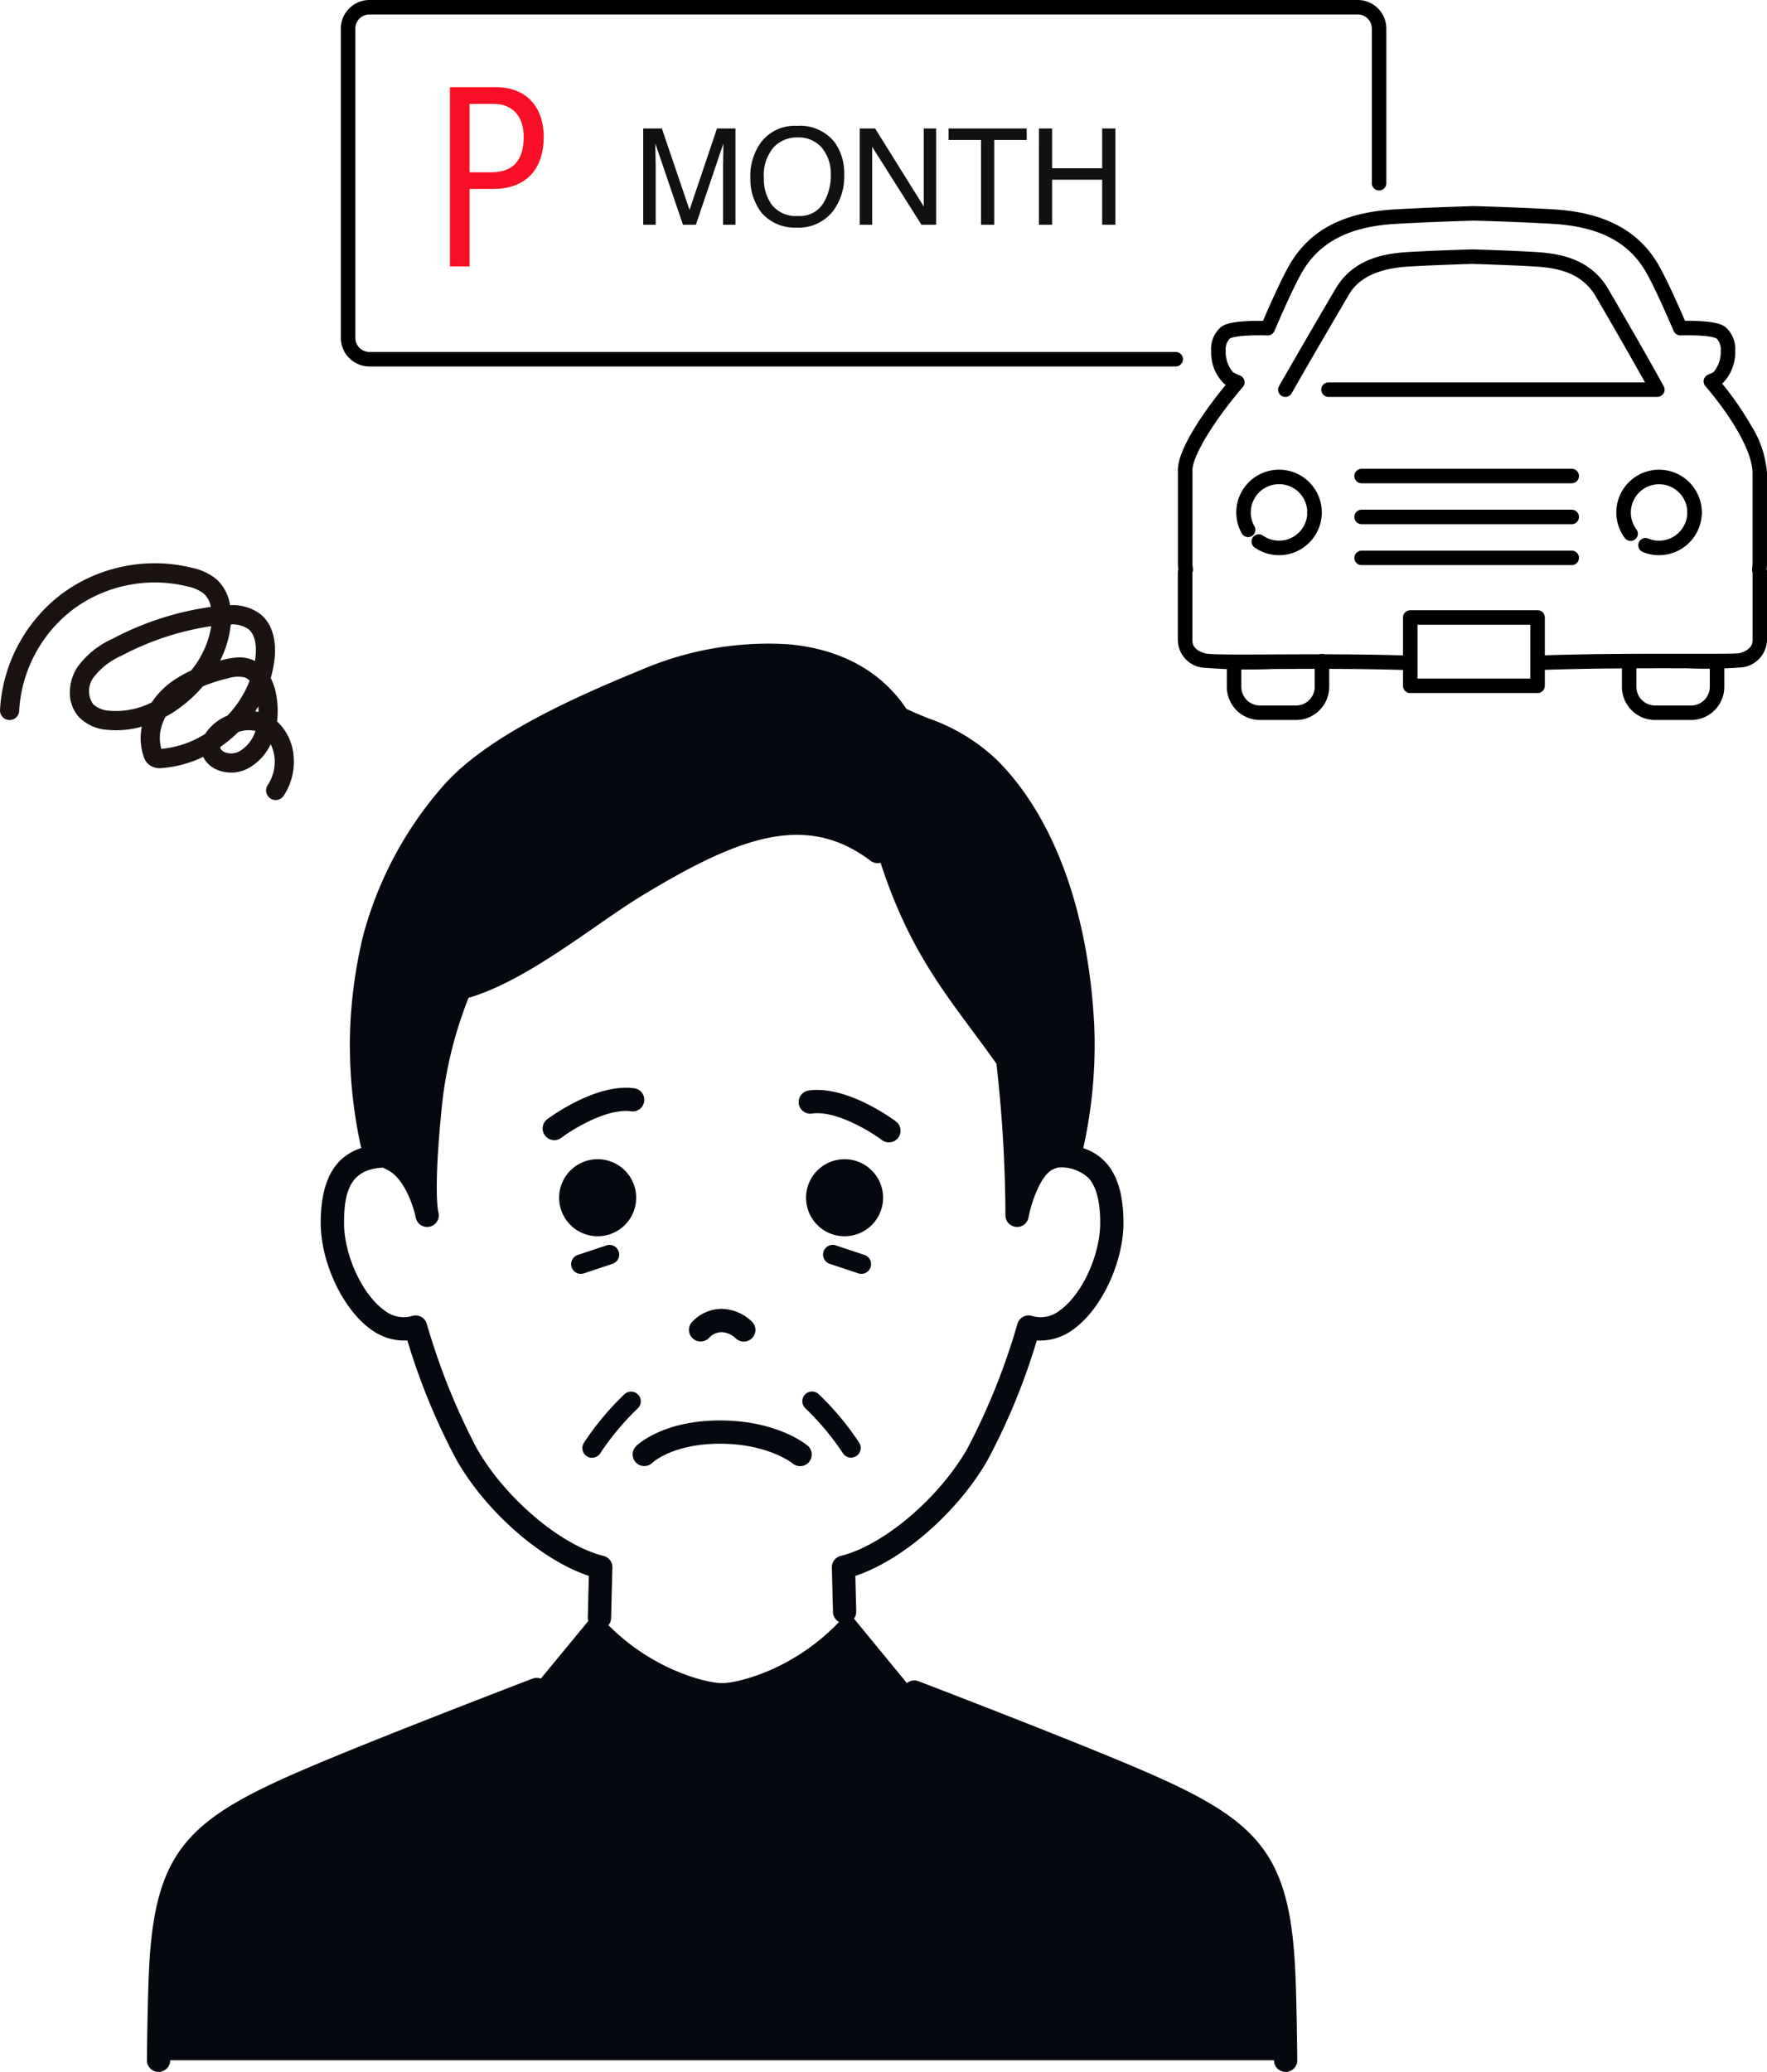 <svg xmlns="http://www.w3.org/2000/svg" width="184.327" height="216.094" viewBox="0 0 184.327 216.094"><g transform="translate(-369.672 -2023.906)"><g transform="translate(405.229 2023.906)"><path d="M4209.223,2212.982h-84.138A2.985,2.985,0,0,1,4122.1,2210v-32.257a2.985,2.985,0,0,1,2.982-2.981h103.1a2.985,2.985,0,0,1,2.981,2.981v16.128a.756.756,0,1,1-1.513,0v-16.128a1.47,1.47,0,0,0-1.469-1.469h-103.1a1.47,1.47,0,0,0-1.469,1.469V2210a1.47,1.47,0,0,0,1.469,1.469h84.138a.757.757,0,0,1,0,1.513Z" transform="translate(-4122.103 -2174.762)"/><g transform="translate(11.378 9.091)"><path d="M4205.963,2225.859h4.82c2.933,0,4.962,1.844,4.962,5.206,0,3.323-1.828,5.407-5.263,5.407h-2.468v8.081h-2.051Zm2.051,8.879h2.25c2.242,0,3.394-1.19,3.394-3.693,0-2.066-1.078-3.442-3.157-3.442h-2.488Z" transform="translate(-4205.963 -2225.859)" fill="#f80f25"/></g><g transform="translate(87.304 21.503)"><g transform="translate(0 0)"><path d="M4252.072,2344.754h-.025c-4.82-.156-9.831-.133-13.856-.114a59.805,59.805,0,0,1-7.471-.146,2.942,2.942,0,0,1-2.524-2.791l0-7.134a1.342,1.342,0,0,1,.05-.352,3.5,3.5,0,0,1-.042-.49v-9.815c0-2.507,3.4-6.967,4.988-8.905-.057-.037-.113-.075-.168-.116a4.551,4.551,0,0,1-1.352-3.416,3.012,3.012,0,0,1,1.026-2.5c.434-.322,1.325-.676,4.378-.64,1.208-2.788,2.135-4.747,2.759-5.825,2.1-3.63,5.577-5.472,10.94-5.8,3.758-.219,8.242-.343,8.287-.344h.041c.044,0,4.53.118,8.291.339,5.289.31,8.869,2.2,10.942,5.783.625,1.084,1.557,3.048,2.768,5.84,2.917-.02,3.781.327,4.2.64a3.008,3.008,0,0,1,1.033,2.5,4.54,4.54,0,0,1-1.355,3.414h0a32.037,32.037,0,0,1,3.008,4.349,10.747,10.747,0,0,1,1.666,4.97l0,9.489a4.049,4.049,0,0,1-.041.521,1.246,1.246,0,0,1,.045.321v7.147a2.971,2.971,0,0,1-2.5,2.782,47.1,47.1,0,0,1-5.881.107c-4.142-.006-9.814-.015-15.135.174a.757.757,0,1,1-.053-1.512c5.349-.19,11.038-.181,15.19-.175,2.624,0,5.1.008,5.5-.058.625-.173,1.37-.543,1.37-1.318v-7.1a1.573,1.573,0,0,1-.049-.22.751.751,0,0,1,0-.187l.016-.134a2.891,2.891,0,0,0,.03-.344l0-9.489c0-2.04-1.886-5.515-4.921-9.068a.756.756,0,0,1,.255-1.177c.073-.034.15-.067.226-.1a2.157,2.157,0,0,0,.368-.183,3.164,3.164,0,0,0,.754-2.206,1.645,1.645,0,0,0-.424-1.29c-.052-.039-.625-.4-3.775-.333a.768.768,0,0,1-.71-.457c-1.287-2.987-2.259-5.054-2.889-6.146-1.823-3.15-4.913-4.748-9.721-5.029-3.607-.213-7.891-.328-8.221-.337-.33.009-4.614.131-8.218.341-4.809.291-7.9,1.893-9.721,5.043-.628,1.086-1.6,3.149-2.88,6.131a.764.764,0,0,1-.713.458c-3.354-.082-3.925.313-3.948.33a1.65,1.65,0,0,0-.418,1.286,3.234,3.234,0,0,0,.748,2.206,3.5,3.5,0,0,0,.706.344l.045.019a.757.757,0,0,1,.289,1.192c-3.048,3.561-5.258,7.209-5.255,8.675v9.816a2.386,2.386,0,0,0,.03.312l.016.121a.782.782,0,0,1,0,.214,1.921,1.921,0,0,1-.044.2c0,.01-.005.02-.008.03l0,7.107c0,.888.954,1.218,1.367,1.318.555.134,3.738.119,7.108.1,4.039-.019,9.063-.042,13.913.115a.757.757,0,0,1-.024,1.513Z" transform="translate(-4228.191 -2296.371)"/><path d="M4263.735,2457.869a.757.757,0,0,1-.66-.384,4.46,4.46,0,1,1,8.346-2.189.757.757,0,1,1-1.513,0,2.947,2.947,0,1,0-5.515,1.444.756.756,0,0,1-.658,1.129Z" transform="translate(-4256.397 -2423.352)"/><path d="M4274.311,2476.877a4.436,4.436,0,0,1-2.547-.8.756.756,0,0,1,.864-1.242,2.946,2.946,0,0,0,4.628-2.417.756.756,0,1,1,1.513,0A4.462,4.462,0,0,1,4274.311,2476.877Z" transform="translate(-4263.745 -2440.475)"/><path d="M4486.816,2458.263a.755.755,0,0,1-.607-.3,4.459,4.459,0,1,1,8.033-2.663.756.756,0,1,1-1.512,0,2.945,2.945,0,1,0-5.89,0,2.921,2.921,0,0,0,.582,1.759.757.757,0,0,1-.606,1.209Z" transform="translate(-4439.577 -2423.352)"/><path d="M4500.216,2476.877a4.428,4.428,0,0,1-1.733-.35.757.757,0,0,1,.59-1.393,2.91,2.91,0,0,0,1.143.231,2.95,2.95,0,0,0,2.949-2.945.756.756,0,1,1,1.513,0A4.464,4.464,0,0,1,4500.216,2476.877Z" transform="translate(-4450.014 -2440.475)"/><path d="M4374.289,2541.874H4361a.756.756,0,0,1-.756-.756v-7.124a.756.756,0,0,1,.756-.757h13.286a.757.757,0,0,1,.756.757v7.124A.756.756,0,0,1,4374.289,2541.874Zm-12.53-1.513h11.772v-5.611h-11.772Z" transform="translate(-4336.751 -2491.094)"/><path d="M4354.406,2451.819h-21.917a.756.756,0,0,1,0-1.513h21.917a.756.756,0,1,1,0,1.513Z" transform="translate(-4313.311 -2422.917)"/><path d="M4354.406,2475.813h-21.917a.756.756,0,0,1,0-1.513h21.917a.756.756,0,1,1,0,1.513Z" transform="translate(-4313.311 -2442.643)"/><path d="M4354.406,2499.808h-21.917a.756.756,0,1,1,0-1.513h21.917a.756.756,0,1,1,0,1.513Z" transform="translate(-4313.311 -2462.369)"/><g transform="translate(10.465 4.513)"><path d="M4287.766,2337.121a.757.757,0,0,1-.656-1.132c2.15-3.766,4.72-8.148,5.563-9.588l.287-.489c1.827-3.158,5.007-3.74,7.573-3.9,2.853-.167,6.276-.266,6.657-.277h.041c.38.01,3.789.1,6.658.274,2.567.15,5.748.727,7.574,3.883l.162.276c2.8,4.8,4.6,7.992,5.607,9.827a.756.756,0,0,1-.663,1.122h-34.3a.756.756,0,1,1,0-1.513h33.015c-1.062-1.9-2.676-4.75-4.966-8.672l-.165-.282c-1.456-2.516-4.028-2.995-6.353-3.131-2.8-.165-6.123-.258-6.589-.271-.468.014-3.806.112-6.589.274-4.7.284-5.858,2.288-6.354,3.144l-.291.5c-.844,1.438-3.409,5.815-5.555,9.573A.756.756,0,0,1,4287.766,2337.121Z" transform="translate(-4287.01 -2321.738)"/></g></g><path d="M4264.173,2565.87h-3.768a3.461,3.461,0,0,1-3.457-3.457v-2.55a.756.756,0,1,1,1.513,0v2.55a1.947,1.947,0,0,0,1.944,1.944h3.768a1.946,1.946,0,0,0,1.943-1.944v-2.65a.757.757,0,1,1,1.513,0v2.65A3.461,3.461,0,0,1,4264.173,2565.87Z" transform="translate(-4251.832 -2512.279)"/><path d="M4495.816,2565.87h-3.767a3.461,3.461,0,0,1-3.457-3.457v-2.55a.757.757,0,0,1,1.514,0v2.55a1.945,1.945,0,0,0,1.943,1.944h3.767a1.946,1.946,0,0,0,1.944-1.944v-2.65a.757.757,0,1,1,1.513,0v2.65A3.461,3.461,0,0,1,4495.816,2565.87Z" transform="translate(-4442.262 -2512.279)"/></g><path d="M1.032-10.042H2.98l2.885,8.49,2.864-8.49h1.928V0H9.365V-5.927q0-.308.014-1.019T9.393-8.47L6.528,0H5.182L2.3-8.47v.308q0,.369.017,1.125t.017,1.111V0h-1.3Zm16.03-.273A4.6,4.6,0,0,1,21-8.606,5.538,5.538,0,0,1,22-5.2a5.969,5.969,0,0,1-1.142,3.739A4.527,4.527,0,0,1,17.035.294a4.567,4.567,0,0,1-3.644-1.531A5.782,5.782,0,0,1,12.209-4.97a5.936,5.936,0,0,1,1.012-3.486A4.383,4.383,0,0,1,17.063-10.315ZM17.2-.923a2.832,2.832,0,0,0,2.6-1.289,5.485,5.485,0,0,0,.8-2.963,4.227,4.227,0,0,0-.926-2.851,3.162,3.162,0,0,0-2.533-1.08A3.3,3.3,0,0,0,14.6-8.036a4.509,4.509,0,0,0-.984,3.155,4.609,4.609,0,0,0,.844,2.813A3.175,3.175,0,0,0,17.2-.923Zm6.419-9.119h1.606L30.3-1.907v-8.135h1.292V0H30.064L24.917-8.128V0h-1.3Zm17.418,0v1.2H37.652V0H36.271V-8.846H32.888v-1.2Zm1.278,0h1.374v4.149h5.223v-4.149h1.374V0H48.911V-4.7H43.688V0H42.314Z" transform="translate(30.507 23.443)" fill="#111"/></g><g transform="translate(385 2091)"><path d="M647.4,229.95a1.826,1.826,0,0,1,1.274-.563,2.306,2.306,0,0,1,1.44.611,1.214,1.214,0,1,0,1.754-1.679,4.687,4.687,0,0,0-3.194-1.361,4.237,4.237,0,0,0-3.127,1.423,1.205,1.205,0,0,0,.148,1.689A1.223,1.223,0,0,0,647.4,229.95Z" transform="translate(-588.727 -157.542)" fill="#05080f"/><path d="M679.6,255.212a1.012,1.012,0,0,0,.868-1.529,29.2,29.2,0,0,0-4.23-5.076,1.012,1.012,0,1,0-1.395,1.466,27.588,27.588,0,0,1,3.886,4.645A1.011,1.011,0,0,0,679.6,255.212Z" transform="translate(-606.149 -170.277)" fill="#05080f"/><path d="M623.6,250.072a1.012,1.012,0,0,0-1.4-1.465,29.205,29.205,0,0,0-4.23,5.076,1.012,1.012,0,1,0,1.739,1.035A27.672,27.672,0,0,1,623.6,250.072Z" transform="translate(-572.397 -170.277)" fill="#05080f"/><path d="M647.362,256.116c-.02.02-2.109,1.976-7.043,1.976-5,0-7.543-2.032-7.562-2.047a1.214,1.214,0,1,0-1.564,1.857c.127.107,3.175,2.618,9.126,2.618,6.011,0,8.652-2.579,8.762-2.688a1.214,1.214,0,1,0-1.719-1.715Z" transform="translate(700.104 341.575) rotate(180)" fill="#05080f"/><path d="M674.74,174.659c2.312-.991,6.384.224,7.76.775a1.214,1.214,0,0,0,.909-2.252c-.24-.1-5.91-2.35-9.626-.755a1.214,1.214,0,0,0,.957,2.232Z" transform="matrix(0.966, 0.259, -0.259, 0.966, -537.189, -294.428)" fill="#05080f"/><path d="M679.482,188.344a4.018,4.018,0,1,0,4.017,4.018A4.018,4.018,0,0,0,679.482,188.344Z" transform="translate(-606.706 -134.535)" fill="#05080f"/><path d="M616.028,174.66a1.214,1.214,0,0,0,.957-2.231c-3.716-1.594-9.386.658-9.626.755a1.214,1.214,0,1,0,.909,2.252C609.64,174.882,613.707,173.664,616.028,174.66Z" transform="matrix(0.966, -0.259, 0.259, 0.966, -589.803, 39.647)" fill="#05080f"/><path d="M619.843,192.362a4.018,4.018,0,1,0-4.018,4.017A4.018,4.018,0,0,0,619.843,192.362Z" transform="translate(-568.808 -134.535)" fill="#05080f"/><path d="M619.235,212.45a1.012,1.012,0,1,0-.64-1.919l-2.926.975a1.012,1.012,0,1,0,.64,1.919Z" transform="translate(-570.695 -147.721)" fill="#05080f"/><path d="M684.176,211.506l-2.926-.975a1.012,1.012,0,1,0-.64,1.919l2.926.975a1.012,1.012,0,1,0,.64-1.919Z" transform="translate(-609.357 -147.722)" fill="#05080f"/><path d="M625.26,192.335c-.778-11.464-4.378-14.682-16.356-19.794-5.827-2.487-15.658-6.319-22.879-9.095a1.21,1.21,0,0,0-1.2.2l-5.524-6.724a1.2,1.2,0,0,0,.237-.742l-.093-3.714c4.922-1.632,10.7-6.654,13.808-12.1a67.435,67.435,0,0,0,5.12-12.454,5.806,5.806,0,0,0,3.89-1.22c2.884-2.1,5.146-6.949,5.151-11.038,0-2.877-.6-4.937-1.837-6.3a5.429,5.429,0,0,0-2.357-1.5A49.451,49.451,0,0,0,604.369,95.1c-.6-11.925-4.192-21.757-10.1-27.683a19.664,19.664,0,0,0-7.208-4.394c-.75-.307-1.522-.626-2.292-.989-2.585-3.892-6.8-6.22-12.226-6.73a33.571,33.571,0,0,0-15.42,2.657c-7.72,3.163-16.209,7.07-20.635,12.061a38.91,38.91,0,0,0-8.43,15.822,50.013,50.013,0,0,0-1.3,9.256A49.444,49.444,0,0,0,527.9,107.84c-2.84.921-4.229,3.492-4.224,7.811,0,4.089,2.267,8.937,5.151,11.038a5.808,5.808,0,0,0,3.89,1.22,67.4,67.4,0,0,0,5.12,12.454c3.1,5.445,8.886,10.468,13.808,12.1l-.109,4.351a1.2,1.2,0,0,0,.051.358l-4.951,6.006a1.2,1.2,0,0,0-.863,0c-7.46,2.865-17.608,6.815-23.585,9.366-11.978,5.112-15.578,8.33-16.356,19.794-.136,2-.232,5.578-.287,10.635a1.213,1.213,0,0,0,1.2,1.226h.013a1.214,1.214,0,0,0,1.214-1.2v-.015H623.119V203a1.213,1.213,0,0,0,1.214,1.2h.013a1.214,1.214,0,0,0,1.2-1.226C625.492,197.913,625.4,194.335,625.26,192.335Zm-48.148-36.1a1.206,1.206,0,0,0,.638,1.031c-4.912,5.146-10.8,6.373-12.043,6.373H565.4c-1.216,0-6.871-1.17-11.711-6.032a1.2,1.2,0,0,0,.278-.735l.132-5.285a1.212,1.212,0,0,0-.923-1.207c-4.455-1.1-10.264-6.023-13.225-11.219a69.08,69.08,0,0,1-5.208-12.976,1.213,1.213,0,0,0-1.538-.828,3.2,3.2,0,0,1-2.943-.63c-2.286-1.666-4.149-5.739-4.153-9.081,0-3.3.665-5.542,3.945-5.756.026,0,.049-.009.074-.013a6.694,6.694,0,0,1,.643.316c1.579.877,2.481,3.475,2.766,4.665a2.741,2.741,0,0,0,.089.377,1.214,1.214,0,0,0,1.153.835,1.23,1.23,0,0,0,.308-.04,1.212,1.212,0,0,0,.883-1.408c-.01-.05-.028-.138-.056-.26-.107-.642-.4-3.4.482-11.641a42.723,42.723,0,0,1,2.7-10.548c4.374-1.273,9.175-4.6,13.434-7.552,1.607-1.114,3.124-2.165,4.4-2.946,10.446-6.371,17.383-8.862,24.113-3.789a1.207,1.207,0,0,0,1.036.2c2.662,8.2,5.979,12.672,9.486,17.4.845,1.139,1.717,2.314,2.6,3.563a144.654,144.654,0,0,1,.938,15.787,1.213,1.213,0,0,0,1.093,1.228,1.124,1.124,0,0,0,.122.006,1.214,1.214,0,0,0,1.193-.994c.261-1.426,1.258-4.542,2.669-5.066.142-.053.27-.1.39-.135a4.148,4.148,0,0,1,3.212,1.107c.8.881,1.208,2.45,1.205,4.664,0,3.342-1.867,7.415-4.153,9.081a3.2,3.2,0,0,1-2.943.63,1.214,1.214,0,0,0-1.539.828,69.034,69.034,0,0,1-5.208,12.976c-2.961,5.2-8.77,10.123-13.225,11.219a1.212,1.212,0,0,0-.923,1.208Z" transform="translate(-505.547 -55.196)" fill="#05080f"/></g><path d="M-460.509,335.924a1,1,0,0,1-.558-.171,1,1,0,0,1-.27-1.388,4.455,4.455,0,0,0,.716-2.741,3.9,3.9,0,0,0-.406-1.521,5.541,5.541,0,0,1-1.815,2.172,3.8,3.8,0,0,1-4.007.387,2.841,2.841,0,0,1-1.225-1.242,12.014,12.014,0,0,1-4.258,1.164,1.9,1.9,0,0,1-1.458-.4,1.835,1.835,0,0,1-.49-.792,6.027,6.027,0,0,1-.19-3.128,9.607,9.607,0,0,1-3.653.332,4.546,4.546,0,0,1-2.888-1.305,3.773,3.773,0,0,1-.968-2.621,4.9,4.9,0,0,1,.772-2.586,9.141,9.141,0,0,1,3.7-2.989,31.137,31.137,0,0,1,10.241-3.318A2.541,2.541,0,0,0-468,314.4a3.967,3.967,0,0,0-1.632-.734,14.187,14.187,0,0,0-6.2-.174,14.187,14.187,0,0,0-5.7,2.464,14.187,14.187,0,0,0-4.05,4.7,14.188,14.188,0,0,0-1.684,5.972,1,1,0,0,1-1.048.95,1,1,0,0,1-.95-1.048,16.2,16.2,0,0,1,1.92-6.821,16.2,16.2,0,0,1,4.628-5.366,16.2,16.2,0,0,1,6.5-2.816,16.2,16.2,0,0,1,7.083.2,5.834,5.834,0,0,1,2.46,1.177,4.621,4.621,0,0,1,1.409,2.7,4.805,4.805,0,0,1,3.217.973c1.156.971,1.656,2.651,1.409,4.73a11.706,11.706,0,0,1-.384,1.882,6.717,6.717,0,0,1,.612,2,9.528,9.528,0,0,1,.048,2.537,5.522,5.522,0,0,1,1.735,3.764,6.4,6.4,0,0,1-1.054,3.993A1,1,0,0,1-460.509,335.924Zm-5.778-5.541q0,.02,0,.04c-.011.163.134.332.431.5a1.848,1.848,0,0,0,1.869-.285,3.778,3.778,0,0,0,1.368-1.923,3.294,3.294,0,0,0-1.789.114A13.7,13.7,0,0,1-466.286,330.384Zm-5.725-3.129a5.349,5.349,0,0,0-.343.809,4.239,4.239,0,0,0-.084,2.524,10.308,10.308,0,0,0,4.57-1.557,5.028,5.028,0,0,1,2.334-1.91,11.223,11.223,0,0,0,2.31-3.641,1.367,1.367,0,0,0-.532-.35,3.356,3.356,0,0,0-1.727.1,17.405,17.405,0,0,0-2.613.831,14.285,14.285,0,0,1-1.661,1.647A13.61,13.61,0,0,1-472.012,327.255Zm9.37-.58q.173.024.342.06c0-.2,0-.392-.014-.582Q-462.472,326.418-462.642,326.675Zm-4.585-8.886a29.251,29.251,0,0,0-9.36,3.08,7.416,7.416,0,0,0-2.939,2.294,2.391,2.391,0,0,0-.025,2.761,2.684,2.684,0,0,0,1.646.683,8.28,8.28,0,0,0,4.466-.866,8.544,8.544,0,0,1,2.637-2.531,12.347,12.347,0,0,1,1.473-.794A9.783,9.783,0,0,0-467.227,317.789Zm2.936,3.258a3.6,3.6,0,0,1,1.19.191,3.177,3.177,0,0,1,.43.186q.027-.174.048-.35c.1-.8.13-2.258-.71-2.963a2.9,2.9,0,0,0-1.861-.5,10.617,10.617,0,0,1-1.111,3.768l.355-.088A7.134,7.134,0,0,1-464.291,321.047Z" transform="translate(858.938 1771.425)" fill="#1a1311"/></g></svg>